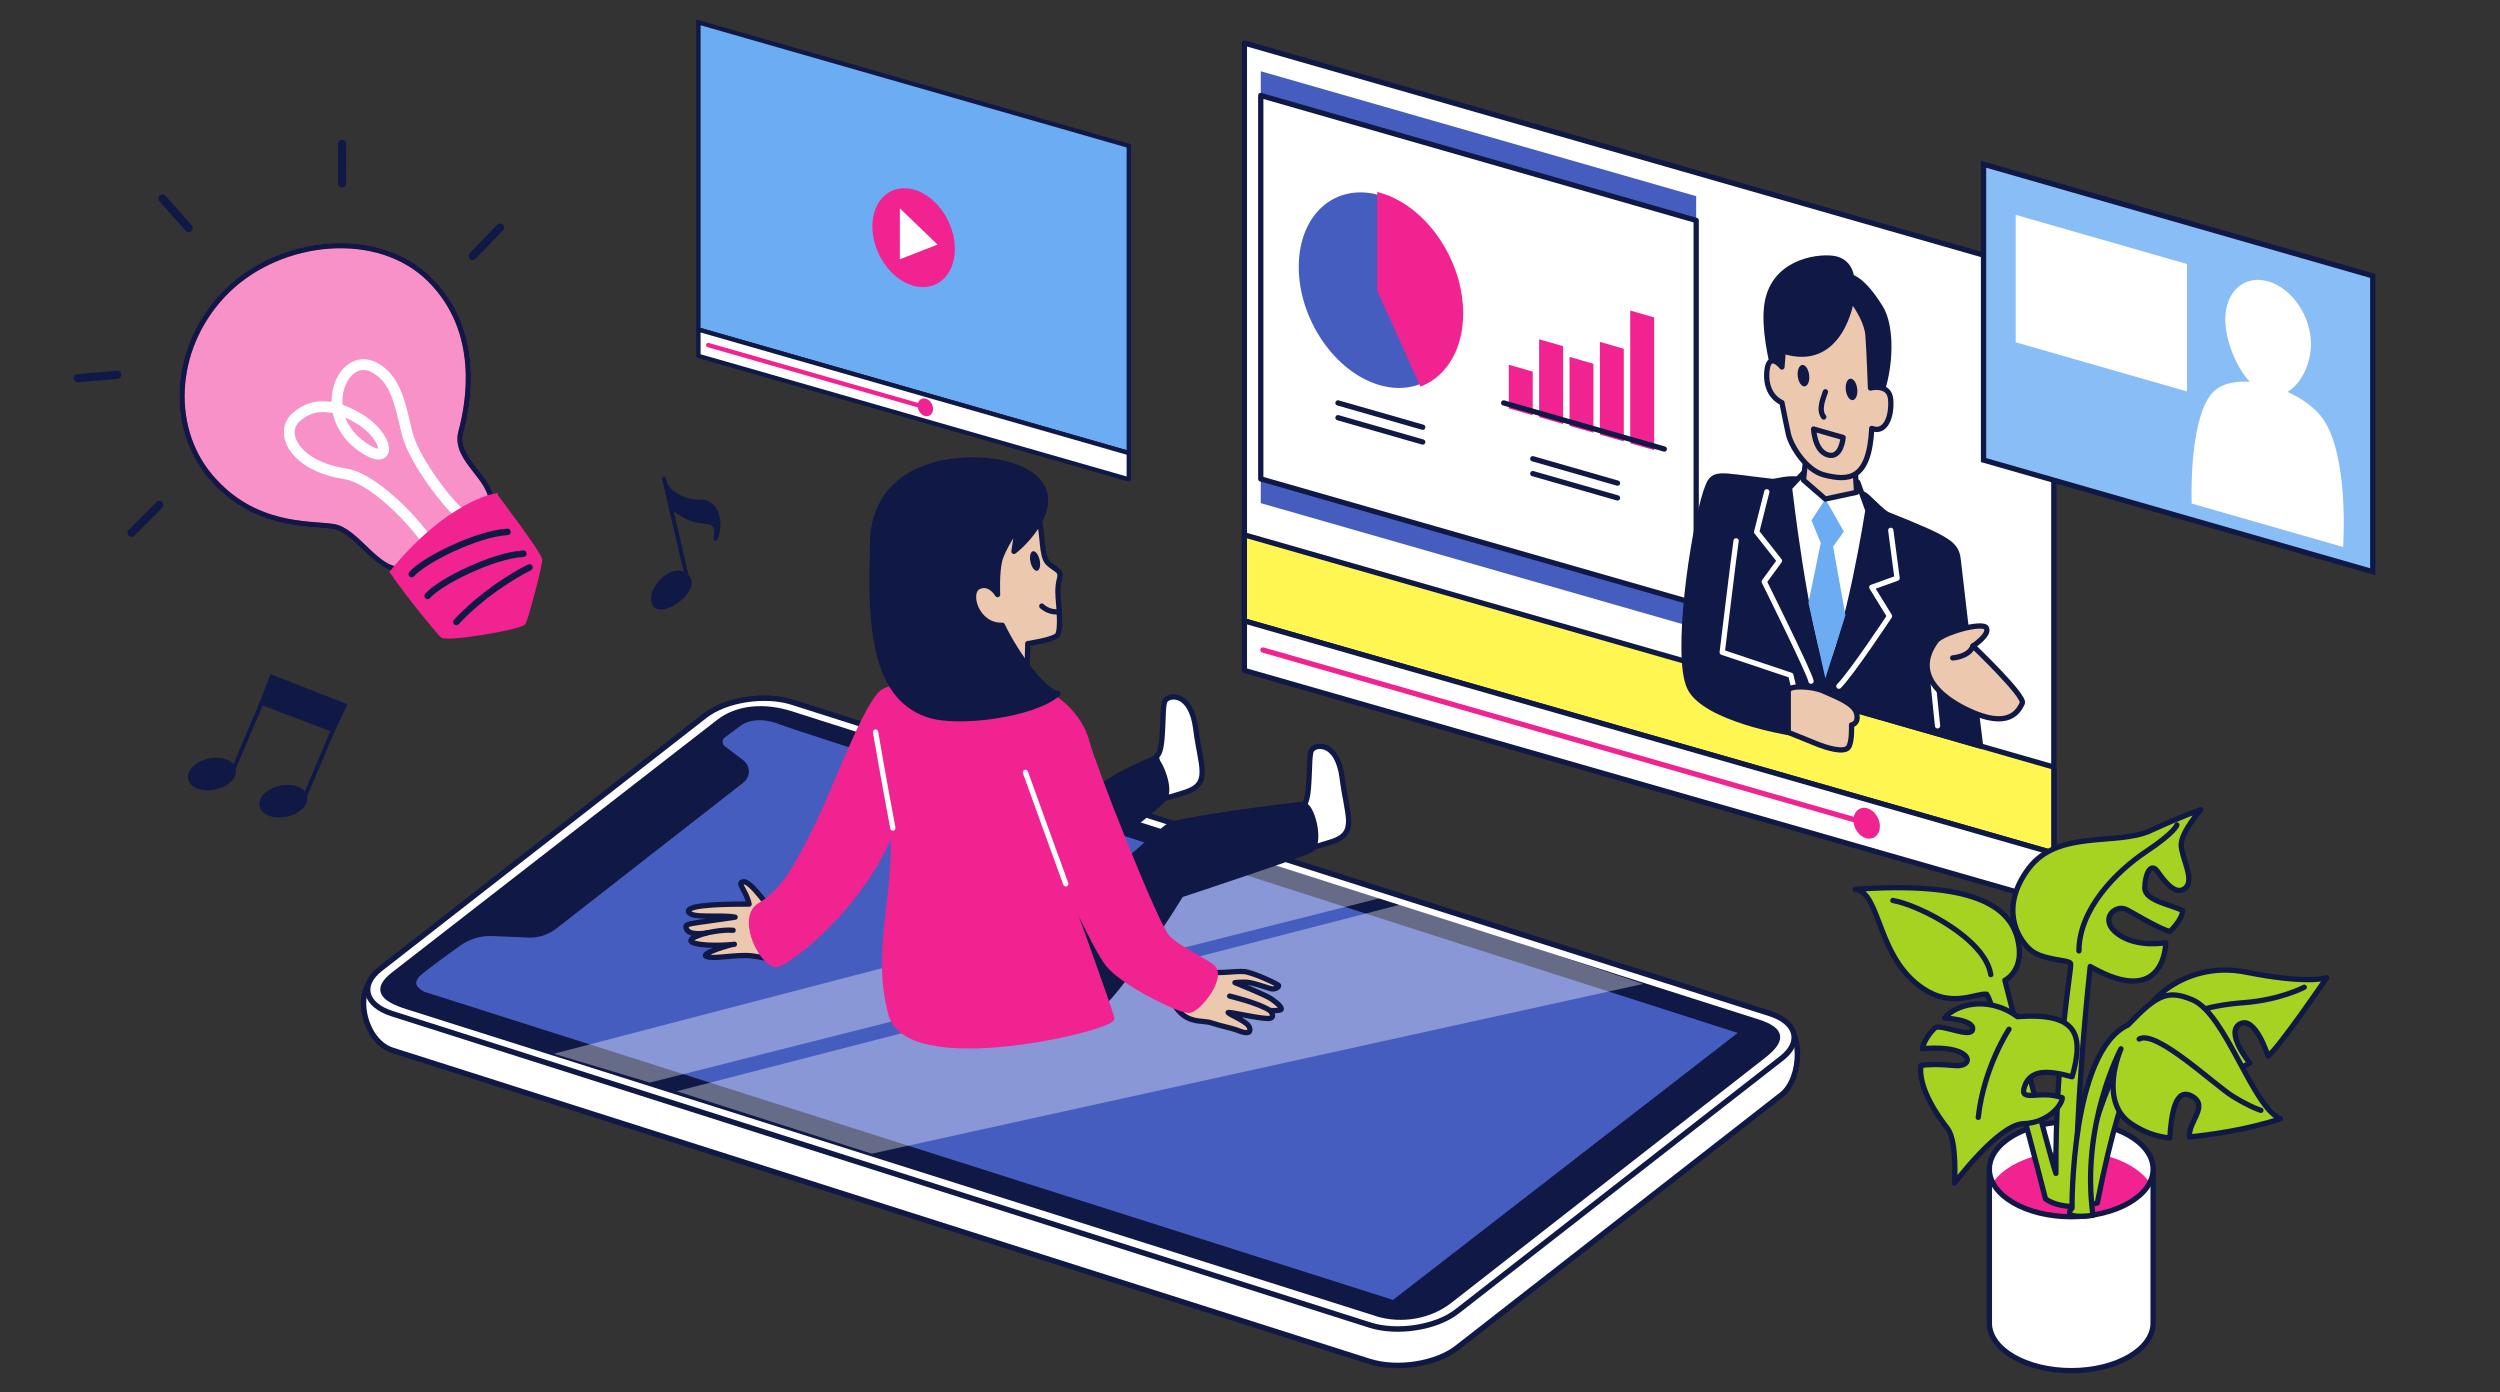 <?xml version="1.0" encoding="UTF-8"?><svg id="a" xmlns="http://www.w3.org/2000/svg" width="360" height="200.52" xmlns:xlink="http://www.w3.org/1999/xlink" viewBox="0 0 360 200.52"><rect x="0" y="0" width="360" height="200.52" fill="#333333" stroke="none"/><defs><style>.g{stroke-width:1.56px;}.g,.h,.i,.j,.k,.l,.m,.n,.o,.p,.q,.r,.s,.t,.u,.v,.w,.x{stroke-linecap:round;stroke-linejoin:round;}.g,.y,.j,.l,.q,.r,.z,.u,.v,.x{fill:none;}.g,.r{stroke:#fff;}.h,.y,.i,.k,.l,.m,.n,.o,.p,.aa,.ab,.q,.s,.ac,.t,.u,.w,.x{stroke:#101845;}.h,.i,.ac,.ad,.t{fill:#101845;}.h,.q,.ac{stroke-width:.58px;}.ae{stroke-width:.58px;}.ae,.y,.af,.ag,.aa,.ab,.ac{stroke-miterlimit:10;}.ae,.j,.af,.ag,.v{stroke:#f02391;}.ae,.ag{fill:#f02391;}.y,.j,.k,.l,.n,.p,.ab,.r,.s,.t,.w{stroke-width:.76px;}.ah,.m,.o,.s,.ai{fill:#fff;}.aj{fill:#191210;}.i{stroke-width:.74px;}.k{fill:#ebc8ae;}.ak,.p{fill:#465dc0;}.m{stroke-width:.79px;}.al{clip-path:url(#b);}.n{fill:#fff652;}.o,.aa,.v{stroke-width:.63px;}.af{fill:#f791c8;}.af,.ag{stroke-width:.71px;}.aa,.am{fill:#6cacf2;}.ab{fill:#89bdf5;}.an{clip-path:url(#c);}.ai{opacity:.36;}.u{stroke-width:.93px;}.w{fill:#a6d322;}.x{stroke-width:1.17px;}</style><clipPath id="b"><rect class="z" width="360" height="200.52"/></clipPath><clipPath id="c"><path class="s" d="M310.05,168.36c0,3.78-5.28,6.85-11.79,6.85s-11.79-3.07-11.79-6.85,5.28-6.85,11.79-6.85,11.79,3.07,11.79,6.85Z"/></clipPath></defs><g class="al"><g><polygon class="aa" points="162.55 65.24 100.57 47.46 100.57 3.22 162.55 21 162.55 65.24"/><polygon class="o" points="162.55 69.03 100.57 51.25 100.57 47.46 162.55 65.24 162.55 69.03"/><line class="v" x1="101.99" y1="49.69" x2="133.24" y2="58.65"/><path class="ae" d="M134.07,58.89c0,.53-.37,.86-.82,.73-.45-.13-.82-.67-.82-1.2s.37-.86,.82-.73c.45,.13,.82,.67,.82,1.2Z"/><path class="ae" d="M137.21,35.85c0,3.66-2.53,5.91-5.65,5.01-3.12-.9-5.65-4.59-5.65-8.26s2.53-5.91,5.65-5.01c3.12,.9,5.65,4.59,5.65,8.26Z"/><polygon class="ah" points="135 35.22 129.58 30 129.58 37.33 135 35.22"/></g><g><g><polygon class="s" points="295.75 122.86 179.19 89.41 179.19 6.2 295.75 39.64 295.75 122.86"/><polygon class="n" points="295.75 122.86 179.19 89.41 179.19 77.02 295.75 110.46 295.75 122.86"/><polygon class="s" points="295.75 129.98 179.19 96.54 179.19 89.41 295.75 122.86 295.75 129.98"/><line class="j" x1="181.86" y1="93.6" x2="268.81" y2="118.55"/><path class="ag" d="M270.35,118.99c0,1-.69,1.62-1.55,1.37-.86-.25-1.55-1.26-1.55-2.26s.69-1.62,1.55-1.37c.85,.25,1.55,1.26,1.55,2.26Z"/></g><polygon class="ak" points="244.25 90.44 181.55 72.45 181.55 10.26 244.25 28.25 244.25 90.44"/><polygon class="s" points="244.25 86.95 181.55 68.96 181.55 13.75 244.25 31.74 244.25 86.95"/><g><path class="t" d="M245.66,70.77c-1.9,5.83-4.52,23.8-2.33,28.28,2.19,4.47,14.18,6.43,14.18,6.43v-5.98l27.69,7.94s-2.3-18.56-3.2-26.63c-.27-2.42-.83-2.98-10.1-6.68-.94-.38-2.88-2.64-3.46-2.92-1.56-.75-3.57-.82-8.74-2.08-2.1-.51-3.93,.26-4.55,.19-8.15-.9-8.48-1.63-9.48,1.46Z"/><path class="s" d="M257.69,70.26s2.24,19.75,5.16,27.42c3.28-5.9,6.13-24.18,6.13-24.18l-1.46-4.05-7.47-1.72-2.37,2.53Z"/><polygon class="am" points="262.85 71.86 260.85 74.94 262.19 78.19 260.41 86.81 262.85 97.68 265.74 88.6 263.97 78.7 265.52 76.54 262.85 71.86"/><path class="r" d="M254.42,70.82l-1.46,5.78,3.28,4.15-2.19,3.01s6.56,13.21,6.74,14.33"/><path class="r" d="M272.27,76.37l.91,6.89-3.64,1.31,2.55,4.15s-5.46,8.26-7.29,10.09"/><path class="r" d="M250,77.88c-.18,1.02-2,16.05-2,16.05l9.88,3.31,.55,2.29"/><polygon class="k" points="260.24 64.15 259.7 69.13 262.85 71.86 267.35 70.89 266.98 65.02 260.24 64.15"/><path class="t" d="M257.69,60.64s-4.01-10.34-3.28-16.54c.73-6.2,6.92-7.2,9.47-6.9,2.55,.3,2.73,2.71,2.73,2.71,0,0,1.64,.26,4.19,4.41,2.55,4.15,.91,15.86-4.01,17.44-4.92,1.58-9.11-1.12-9.11-1.12Z"/><path class="k" d="M256.78,50.55l-.18,2.3s-2-2.5-2.19,.87c-.18,3.37,2.19,4.26,2.19,4.26,.34,1.76,.34,1.71,.91,4.46,.36,1.74,2.55,5.29,5.16,5.95,3.4,.86,6.5,.89,6.86-6.7,2,.79,2.91-1.73,2.73-4.13-.18-2.4-2.91-1.69-2.91-1.69,0,0-.18-5.18-.36-7.59-.18-2.4-2.37-5.17-2.37-5.17,0,0-1.46,10.13-9.84,7.44Z"/><path class="ad" d="M260.54,54.34c0,.84-.38,1.42-.84,1.28-.47-.13-.84-.92-.84-1.77s.38-1.42,.84-1.28c.46,.13,.84,.92,.84,1.77Z"/><path class="ad" d="M267.46,56.32c0,.84-.38,1.42-.84,1.28-.47-.13-.84-.92-.84-1.77s.38-1.42,.84-1.28c.46,.13,.84,.92,.84,1.77Z"/><path class="l" d="M262.86,56.42c-.24,.79-1.09,2.54-.24,3.63"/><path class="l" d="M261.16,61.78l4.25,1.22s-.24,3.07-2.19,2.51c-1.94-.56-2.06-3.73-2.06-3.73Z"/><line class="r" x1="278.28" y1="97.47" x2="279.01" y2="104.52"/><path class="k" d="M278.76,92.34c.88-1.22,6.8-2.89,7.29-1.9,.49,.99-1.94,2.58-1.94,2.58,0,0,7.59,7.24,7.1,8.24-.49,1-1.82,3.97-8.07,.89-3.62-1.78-7.77-5.08-4.37-9.8Z"/><path class="k" d="M281.19,94.74s2.43-.16,2.91-1.73"/><path class="k" d="M257.51,99.49c0-.85,3.52-.7,5.1,.04,1.58,.74,4.37,1.68,4.74,3.21,.36,1.53-.73,1.64-.73,1.64,0,0,.12,2.6-.49,3.28-.61,.68-2.67,.23-4.86-.68-2.19-.91-3.76-1.51-3.76-1.51v-5.98Z"/></g><g><path class="ak" d="M210.34,45.13c0,7.55-5.22,12.18-11.66,10.33-6.44-1.85-11.66-9.47-11.66-17.02s5.22-12.18,11.66-10.33c6.44,1.85,11.66,9.47,11.66,17.02Z"/><path class="ag" d="M210.34,45.13c0,4.95-2.25,8.65-5.61,10.09l-6.05-13.43v-13.68c6.44,1.85,11.66,9.47,11.66,17.02Z"/><polygon class="ag" points="220.36 59.33 217.62 58.55 217.62 52.99 220.36 53.78 220.36 59.33"/><polygon class="ag" points="224.73 60.59 221.99 59.8 221.99 49.33 224.73 50.11 224.73 60.59"/><polygon class="ag" points="229.1 61.84 226.37 61.06 226.37 51.87 229.1 52.65 229.1 61.84"/><polygon class="ag" points="233.47 63.1 230.74 62.31 230.74 49.7 233.47 50.49 233.47 63.1"/><polygon class="ag" points="237.84 64.35 235.11 63.57 235.11 45.19 237.84 45.97 237.84 64.35"/><line class="l" x1="216.53" y1="58.02" x2="239.66" y2="64.66"/><line class="l" x1="192.67" y1="58.02" x2="204.87" y2="61.52"/><line class="l" x1="192.67" y1="60.15" x2="204.87" y2="63.65"/><line class="l" x1="220.72" y1="66.06" x2="232.92" y2="69.57"/><line class="l" x1="220.72" y1="68.2" x2="232.92" y2="71.7"/></g></g><g><polygon class="ab" points="341.68 82.33 285.63 66.25 285.63 23.65 341.68 39.73 341.68 82.33"/><path class="ah" d="M334.54,60.36c-1.07-1.56-2.98-2.95-5.15-3.93,2.01-1.15,3.39-4.09,3.39-6.91,0-4-2.76-8.03-6.17-9.01-3.41-.98-6.17,1.47-6.17,5.47,0,2.88,1.44,6.72,3.52,9-2.4-.17-4.56,.38-5.72,2-3.08,4.28-2.64,15.53-2.64,15.53l21.81,6.26s.9-12.9-2.86-18.4Z"/><polygon class="ah" points="314.93 56.37 290.26 49.29 290.26 30.94 314.93 38.02 314.93 56.37"/></g><g><path class="s" d="M166.55,108.84c1.21-.54,.67-6.98,1.21-7.92,.54-.94,3.76-1.34,4.43,4.03,.67,5.37,2.28,7.92-1.48,9.13-3.76,1.21-3.63,.94-3.63,.94l-.54-6.18Z"/><path class="s" d="M187.64,115.96c1.21-.54,.67-6.98,1.21-7.92,.54-.94,3.76-1.34,4.43,4.03,.67,5.37,2.28,7.92-1.48,9.13-3.76,1.21-3.63,.94-3.63,.94l-.54-6.18Z"/><g><path class="m" d="M197.27,196.07L56.5,151.24c-3.95-1.24-5.61-8.11-2.63-10.43l47.65-32.5c2.98-2.32,8.59-3.19,12.53-1.95l141.87,40.16c3.94,1.24,3.62,8.8,.64,11.12l-46.77,36.47c-2.98,2.32-8.59,3.19-12.53,1.95Z"/><path class="m" d="M197.27,190.81L56.5,145.98c-3.95-1.24-4.73-4.14-1.75-6.46l46.77-36.47c2.98-2.32,8.59-3.19,12.53-1.95l140.76,44.83c3.95,1.24,4.73,4.14,1.75,6.46l-46.77,36.47c-2.98,2.32-8.59,3.2-12.53,1.95Z"/><path class="i" d="M198.2,189.15L58.67,144.98c-3.7-1.17-4.75-2.52-1.96-4.69l46.75-36.31c2.79-2.18,6.71-2.39,10.41-1.22l139.25,44.39c3.7,1.17,3.62,2.7,.83,4.88l-45.2,35.3c-2.79,2.18-6.86,2.99-10.56,1.83Z"/><path class="p" d="M60.93,143.16l139.74,44.45,50.36-39.01S114.05,104.7,112.53,104.01c-1.52-.69-4.28-1.21-6.23,.28-.88,.67-1.59,1.19-2.13,1.58-.65,.46-.66,1.42-.03,1.89l2.68,2.03c.85,.65,.86,1.92,.02,2.58l-26.95,21.03c-1.08,.85-2.43,1.29-3.81,1.23l-5.17-.22c-1.73-.07-3.44,.43-4.85,1.44-2.26,1.62-5.53,4-5.97,4.53-.69,.83-.97,1.8,.83,2.77Z"/><polygon class="ai" points="79.74 151.74 183.78 124.63 198.72 129.33 93.58 155.89 79.74 151.74"/><polygon class="ai" points="97.45 157.14 202.04 130.16 236.63 141.68 125.53 166.13 97.45 157.14"/></g><path class="k" d="M173.4,139.77c1.16,.62,4.57,0,5.81,.14,1.25,.14,4.84,1.8,4.91,2.01,.07,.21-.48,.55-.97,.48-.48-.07-2.77-.97-3.8-.97s-1.52,.07-1.52,.07c0,0,4.36,1.73,5.26,2.35,.9,.62,1.8,1.45,1.25,1.59-.55,.14-1.45,.07-1.45,.07,0,0,.76,.83,.07,1.11-.69,.28-5.33-.83-6.02-.83s2.63,1.18,2.97,2.14c.35,.97-.55,.9-1.59,.48-1.04-.41-2.42-.62-3.87-1.11-1.45-.48-3.67,.28-5.46-2.77-1.8-3.04,2.49-5.81,4.43-4.77Z"/><path class="l" d="M177.07,143.44s4.15,.97,5.81,2.08"/><path class="k" d="M111.49,131.54c-.67-.67-3.36-4.7-4.43-4.57-1.07,.13,.4,1.21,.81,3.22-2.55,0-9,0-8.73,1.07,.27,1.07,4.43,.4,6.72,.81-6.98,1.07-7.39,.81-6.98,1.75,.4,.94,2.82,.54,2.82,.54,0,0-3.63,.94-1.61,1.48,2.01,.54,6.04,.13,5.64,.13s-4.97,1.34-4.03,1.75,3.22-.13,5.64-.13,4.3,1.21,5.1-.27c.81-1.48-.94-5.78-.94-5.78Z"/><path class="l" d="M101.68,134.36s2.28-.54,3.89-.4"/><path class="t" d="M147.35,121.87c1.61-2.82,12.09-9.13,13.3-9.94,1.21-.81,4.97-2.42,5.51-2.69,.54-.27,2.69,4.3,1.48,5.78-1.21,1.48-11.55,9.27-12.22,9.94-.67,.67-3.76,8.46-3.76,8.46,0,0,15.18-13.57,16.65-14.51,1.48-.94,17.73-2.95,19.21-3.09,1.48-.13,2.82,5.78,1.21,6.58-1.61,.81-18.67,6.45-18.67,6.45,0,0-9.13,14.91-12.89,17.06-3.76,2.15-12.89,5.64-16.79-.67-3.9-6.31,6.98-23.37,6.98-23.37Z"/><g><path class="ag" d="M145.45,97.94c6.64,1.11,10.24,5.53,11.07,8.85,.83,3.32,9.96,26.56,11.62,28.22,1.66,1.66,4.43,2.77,6.36,4.15,1.94,1.38-1.94,6.36-3.32,6.36s-9.41-3.87-11.62-6.64-7.47-14.94-7.47-14.94c0,0,7.75,21.3,8.02,22.69,.28,1.38-29.33,8.58-31.82-.55-2.49-9.13,.83-16.6,.28-26.84-4.43,11.34-14.66,19.09-16.6,19.64-1.94,.55-5.81-6.64-2.49-8.58,3.32-1.94,5.26-5.53,8.02-11.07,2.77-5.53,7.19-17.98,9.68-19.64,2.49-1.66,18.26-1.66,18.26-1.66Z"/><g><path class="k" d="M149.46,74.21c.83,2.7,.41,5.81,1.45,6.85,1.04,1.04,2.01,.97,1.66,2.28-.35,1.31-.21,2.56-.14,3.39,.07,.83,.35,4.01-.14,4.7-.48,.69-4.29,1.25-4.29,1.25l-.14,5.81s-6.85,0-8.92-1.11c-2.08-1.11-8.78-11.62-6.78-17.78,2.01-6.16,9.82-8.85,12.24-8.65,2.42,.21,5.05,3.25,5.05,3.25Z"/><path class="l" d="M150.02,87.28s.83,.83,2.08,.83"/><path class="ad" d="M149.71,80.64c.17,.77,.01,1.47-.35,1.55-.36,.08-.8-.48-.97-1.26-.17-.77-.01-1.47,.35-1.55,.36-.08,.8,.48,.97,1.26Z"/><path class="t" d="M137.43,66.4c4.63-.62,11.07,.42,12.73,3.87,1.66,3.46-2.35,7.75-4.15,9.13l.55-3.6s-2.21,3.18-2.63,4.98-.28,4.84-.28,4.84c0,0-1.11-1.94-2.77-1.11-1.66,.83-.28,5.67,3.46,5.53,1.8,3.87,6.09,9.82,8.02,9.82-3.32,3.04-14.53,4.57-18.81,3.04-2.02-.72-5.4-2.49-6.92-8.58-1.52-6.09-.97-12.87-.97-16.19s1.38-10.38,11.76-11.76Z"/></g><path class="r" d="M126.08,105.41s1.38,8.02,2.49,13.83"/><path class="r" d="M147.66,111.22s4.98,13.83,5.81,16.05"/></g></g><g><polygon class="ac" points="39.12 97.45 37.67 101.22 47.96 105.12 49.63 101.57 39.12 97.45"/><line class="ac" x1="37.67" y1="101.22" x2="33.29" y2="111.51"/><path class="ac" d="M30.93,113.42c-1.73,.37-3.33-.21-3.55-1.28-.23-1.08,.99-2.25,2.73-2.62,1.73-.37,3.33,.21,3.55,1.28,.23,1.08-.99,2.25-2.73,2.62Z"/><line class="ac" x1="47.96" y1="105.12" x2="43.59" y2="115.42"/><path class="ac" d="M41.22,117.32c-1.73,.37-3.33-.21-3.55-1.28-.23-1.08,.99-2.25,2.73-2.62,1.73-.37,3.33,.21,3.55,1.28,.23,1.08-.99,2.25-2.73,2.62Z"/></g><g><path class="s" d="M310.05,190.52c0,3.78-5.28,6.85-11.79,6.85s-11.79-3.07-11.79-6.85v-22.16h23.58v22.16Z"/><g><path class="ah" d="M310.05,168.36c0,3.78-5.28,6.85-11.79,6.85s-11.79-3.07-11.79-6.85,5.28-6.85,11.79-6.85,11.79,3.07,11.79,6.85Z"/><g class="an"><path class="ag" d="M310.05,172.99c0,3.78-5.28,6.85-11.79,6.85s-11.79-3.07-11.79-6.85,5.28-6.85,11.79-6.85,11.79,3.07,11.79,6.85Z"/></g><path class="l" d="M310.05,168.36c0,3.78-5.28,6.85-11.79,6.85s-11.79-3.07-11.79-6.85,5.28-6.85,11.79-6.85,11.79,3.07,11.79,6.85Z"/></g><g><path class="w" d="M294.54,172.59s-7.05-27.6-8.46-29.42c-1.41-.2-4.62,1.78-8.46-.4-7.46-4.23-6.65-14.31-10.48-14.71,16.93-1.21,22.16,2.42,23.37,7.05,1.21,4.63-1.81,6.05-1.81,6.05,0,0,6.25,24.58,7.35,27.81-.1-17.13,2.32-29.62,2.12-30.22-.2-.6-4.03-.4-5.84-2.01-1.81-1.61-4.43-6.04-.2-11.69,4.23-5.64,12.69-3.22,17.53-5.44,4.84-2.22,7.25-3.02,7.25-3.02,0,0-2.82,3.22-2.82,5.04s2.01,5.04,.6,6.25c-1.41,1.21-3.02-1.01-4.03-2.42-1.01-1.41-1.81,.6-1.81,2.42s3.83,2.42,5.44,3.22c0,1.33-1.81,3.02-1.81,3.02-1.51-.29-5.8-2.98-6.45-3.22-1.61-.6-3.83,1.61-1.01,3.63,2.82,2.02,6.85,1.21,6.85,1.21,0,0,0,9.67-10.88,3.43-2.01,18.74-2.22,33.65-2.01,33.05,.2-.6,4.03-19.34,9.07-22.57-1.01-4.43,6.25-11.49,15.31-9.67,9.07,1.81,11.69,.81,11.69,.81,0,0-6.85,10.07-8.46,11.28,0,0-1.81-5.84-4.03-4.63-2.22,1.21,1.41,5.64,1.41,5.64,0,0-4.23,2.42-7.46,2.82-3.22,.4-7.25-3.83-7.25-3.83,0,0-3.02-.2-7.25,21.16-5.04,1.41-7.46-.6-7.46-.6Z"/><path class="l" d="M299.37,136.93c0-6.04,5.44-11.49,9.67-14.31,4.23-2.82,4.43-3.83,4.43-3.83"/><path class="l" d="M309.85,149.82c3.43-3.83,8.06-5.04,13.3-5.44,5.24-.4,8.66-2.22,8.66-2.22"/><path class="l" d="M272.57,129.67c3.63,.6,13.3,5.44,14.1,10.68"/></g><path class="w" d="M298.37,174s-.2-22.57,8.06-26.4c4.23-4.43,5.73-5.1,9.27-3.63,4.84,2.02,8.66,15.52,12.69,17.13-4.84,1.61-10.19,2.32-13.1,2.62-.24-2.15,2.82-4.43,.4-5.84-2.42-1.41-3.02,2.42-3.24,6-2.38-.28-4.01-1.06-5.42-1.97-5.04-3.22-1.61-10.88-1.61-10.88,0,0-5.84,10.88-4.03,23.98-4.94,.6-3.02-1.01-3.02-1.01Z"/><path class="l" d="M308.04,149.62c2.42-1.41,10.88,6.65,13.5,8.26,2.62,1.61,4.03,2.01,4.03,2.01"/><path class="w" d="M290.51,146.4c-4.43-3.22-9.07-1.61-10.48,.2,0,0,4.23,.2,4.03,1.61-.2,1.41-4.43-.81-5.44-.2-1.61,1.61-1.81,3.02-1.81,3.02,0,0,3.22-.4,5.24,.4,2.02,.81,1.41,2.22-.6,2.01-2.01-.2-3.83-.2-4.84,0-.4,3.22,2.42,7.25,3.83,9.07,1.41,1.81,1.01,7.86,1.01,7.86,0,0,6.33-8.45,9.92-8.56s5.6-2.73,5.6-3.73c-3.22-1.21-6.25,.81-5.44-1.61,.81-2.42,3.22-2.42,6.85-1.41,1.81-6.25,.6-9.27-7.86-8.66Z"/><path class="l" d="M289.3,148.21s-3.63,5.44-4.43,12.69"/></g><g><path class="af" d="M70.73,72.65c.36-3.82-5.45-6.4-4.35-10.47,1.1-4.07,3.05-14.44-4.5-21.94-7.42-7.38-21.36-5.98-29.11,1.57-7.75,7.55-8.7,19.39-2.51,26.77,6.19,7.38,14.2,6.74,17.66,7.23,3.46,.48,6.31,6.52,9.89,6.14,3.58-.38,12.92-9.29,12.92-9.29Z"/><g><g><path class="y" d="M70.73,72.65c.36-3.82-5.45-6.4-4.35-10.47,1.1-4.07,3.05-14.44-4.5-21.94-7.42-7.38-21.36-5.98-29.11,1.57-7.75,7.55-8.7,19.39-2.51,26.77,6.19,7.38,14.2,6.74,17.66,7.23,3.46,.48,6.31,6.52,9.89,6.14,3.58-.38,12.92-9.29,12.92-9.29Z"/><path class="g" d="M66.79,74.39c-1.48-.74-7.18-7.87-8.18-12.06-1-4.19-1.63-7.89-4.84-9.48-4.56-2.26-8.37,6.93-1.45,11.6,4.33,2.92,3.6-1.64-.57-4.13-2.5-1.5-6.09-2.98-9.13-.22-2.52,2.29-.1,7.03,7.05,8.12,4.71,.72,11.81,8.78,12.55,11"/><path class="ag" d="M71.34,71.41s-6.66,1.01-14.83,10.96c2.79,4,6.56,8.49,7.18,9.11,.62,.61,11.34-1.14,11.71-1.88,.37-.74,2.38-8.21,2.32-9.01-.06-.8-6.38-9.17-6.38-9.17Z"/><path class="u" d="M76.24,81.7c-2.46,1.24-6.9,3.97-10.52,7.86"/><path class="u" d="M73.08,76.59c-4.44,.26-12.01,4.04-13.8,6.08"/><path class="u" d="M75.37,79.73c-4.44,.26-12.01,4.04-13.8,6.08"/></g><g><line class="x" x1="72.01" y1="32.77" x2="68.06" y2="36.86"/><line class="x" x1="49.27" y1="20.72" x2="49.25" y2="26.41"/><line class="x" x1="23.4" y1="28.59" x2="27.17" y2="32.84"/><line class="x" x1="11.21" y1="54.46" x2="16.88" y2="53.97"/><line class="x" x1="18.93" y1="76.73" x2="22.95" y2="72.71"/></g></g></g><g><path class="ad" d="M94.39,86.96c-1.07-2,2.66-5.96,4.66-4.04,1.99,1.93-3.67,5.9-4.66,4.04"/><path class="q" d="M94.23,87c-1.07-2,2.66-5.96,4.66-4.04,1.99,1.93-3.67,5.9-4.66,4.04Z"/><line class="aj" x1="98.89" y1="82.96" x2="95.62" y2="68.92"/><line class="h" x1="98.89" y1="82.96" x2="95.62" y2="68.92"/><path class="ad" d="M96.1,70.1c.4,.88,2.57,2.26,4.84,2.15,2.26-.11,3.13,3.1,2.09,5.34,.27-2.04,.04-2.31-2.15-2.54-2.2-.23-4.15-2.01-4.15-2.01l-.63-2.95Z"/><path class="q" d="M96.1,70.1c.4,.88,2.57,2.26,4.84,2.15,2.26-.11,3.13,3.1,2.09,5.34,.27-2.04,.04-2.31-2.15-2.54-2.2-.23-4.15-2.01-4.15-2.01l-.63-2.95Z"/></g></g></svg>